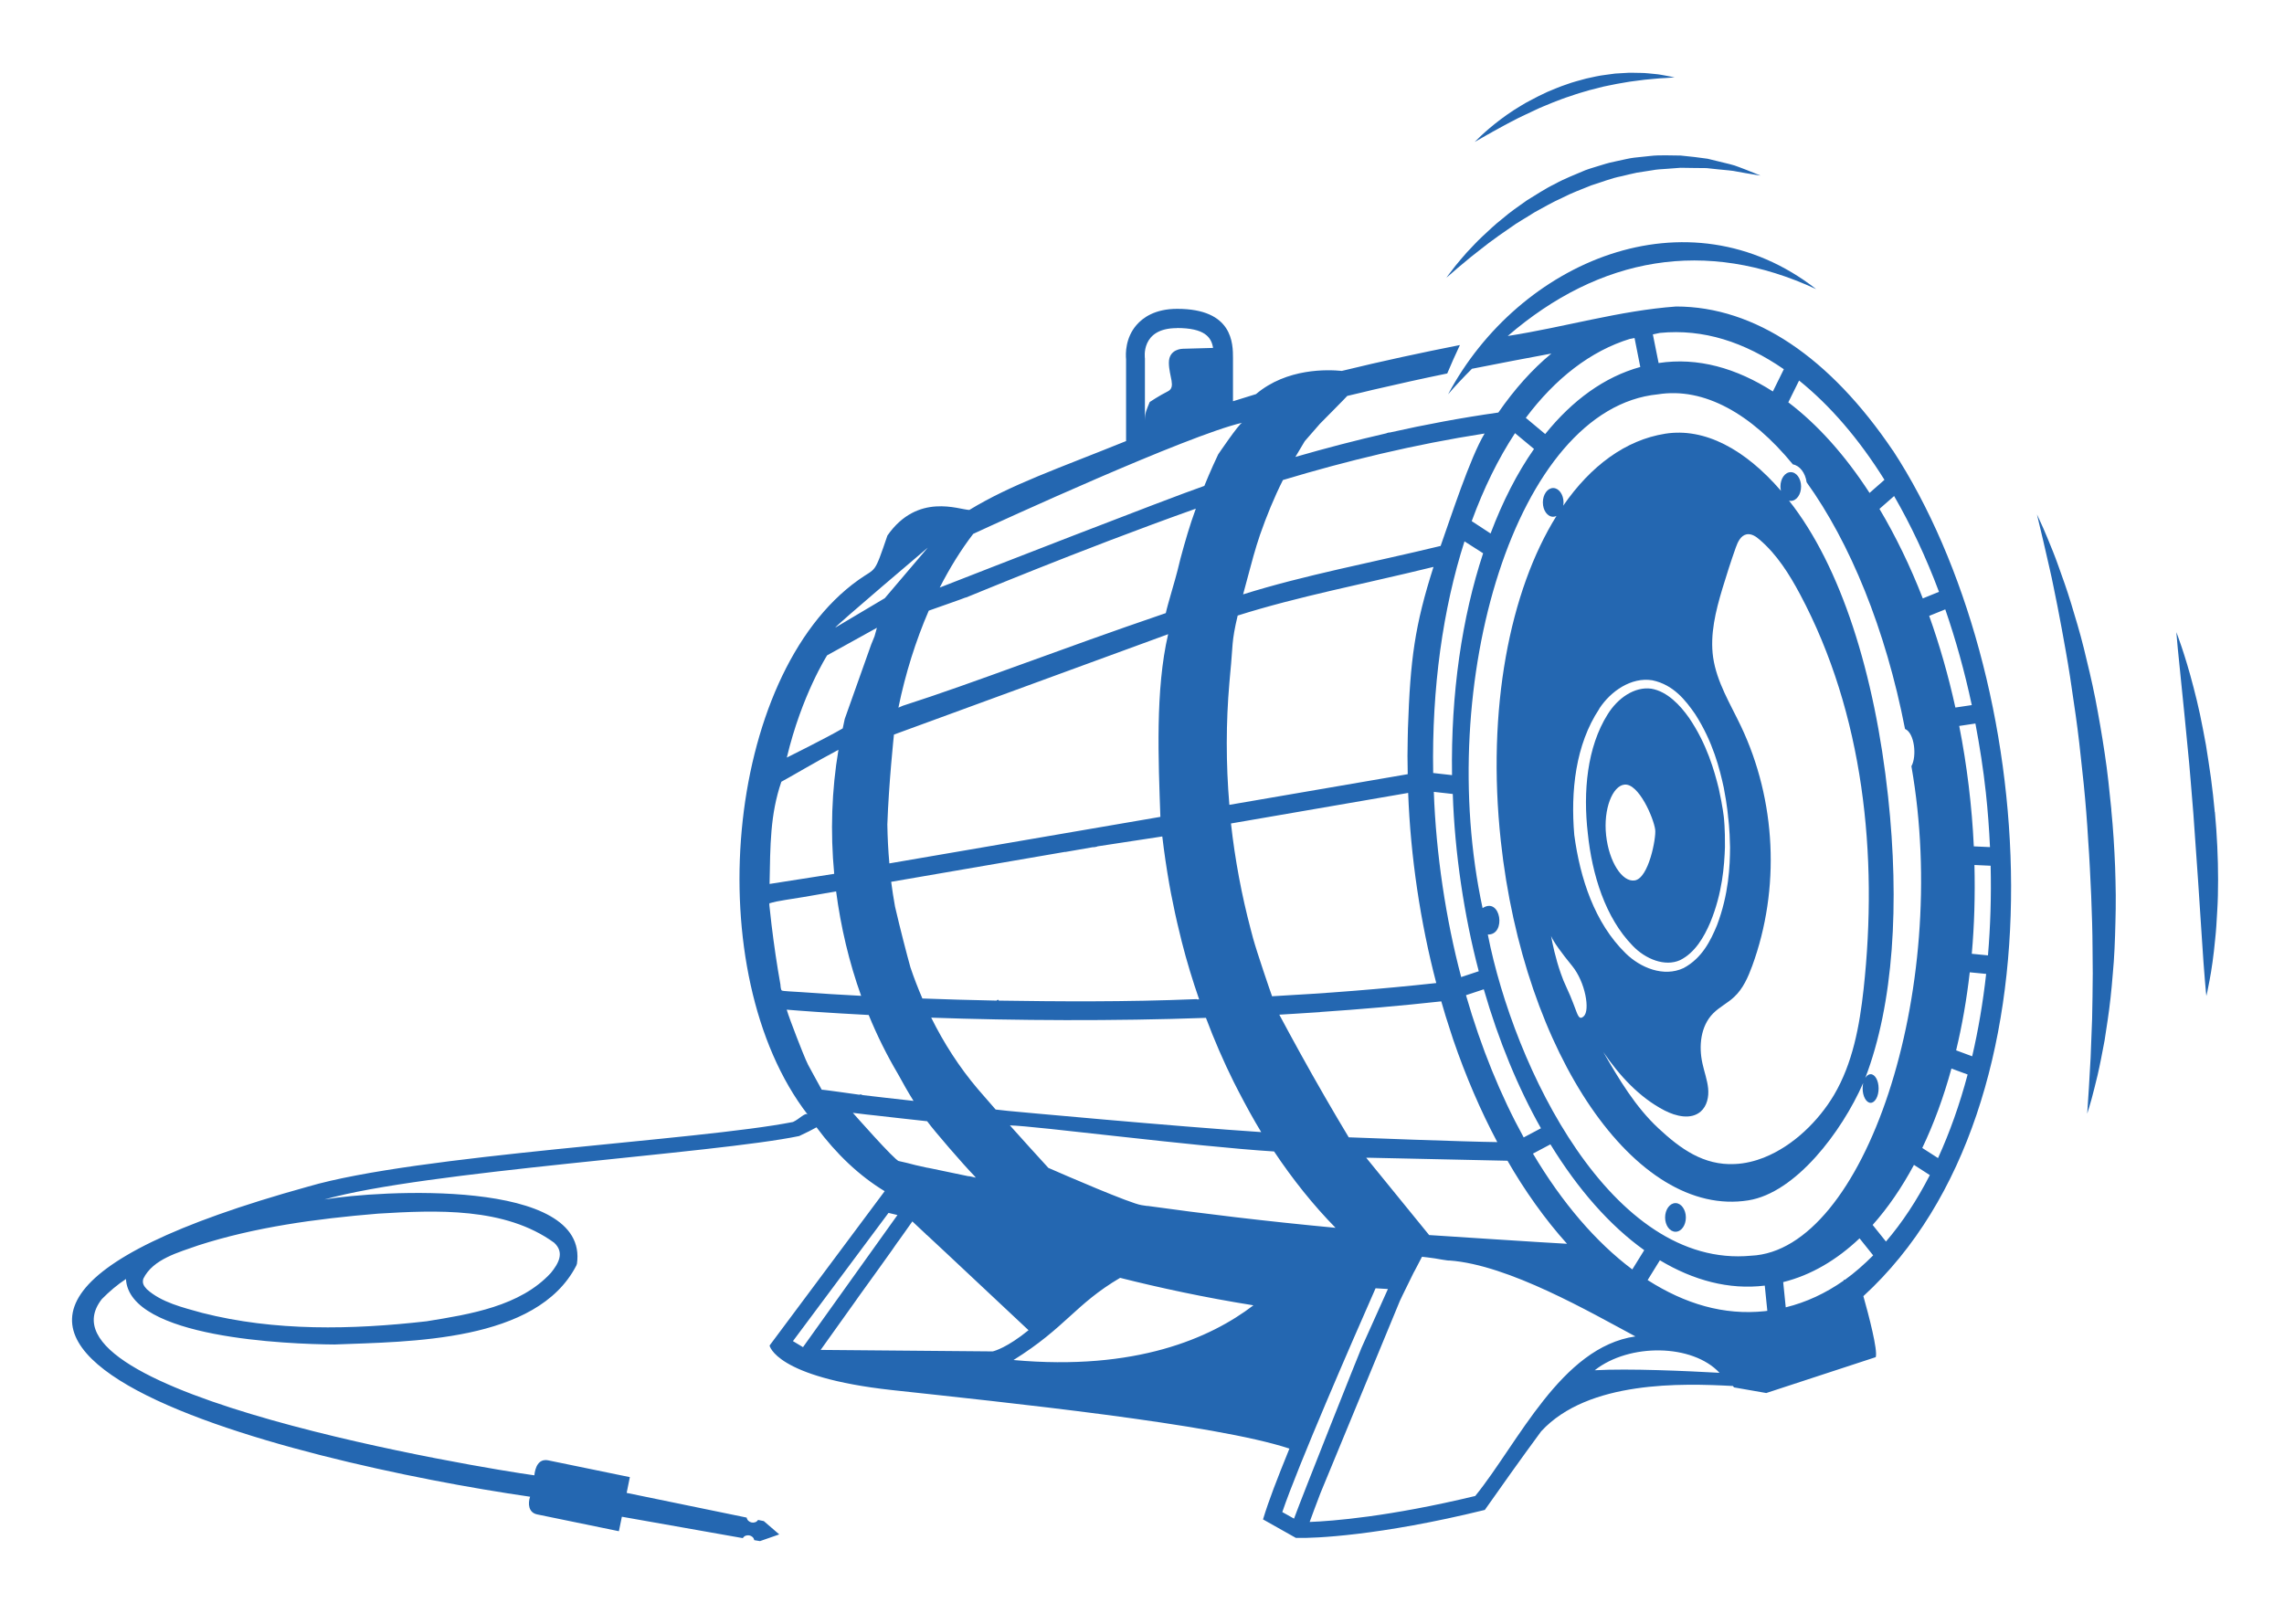 <?xml version="1.0" encoding="UTF-8"?> <svg xmlns="http://www.w3.org/2000/svg" id="Layer_1" version="1.1" viewBox="0 0 214.49 152.58"><defs><style>.st0{fill:#2467b1}</style></defs><path class="st0" d="M157.35 113.01c-.54 0-.98.6-.98 1.35s.44 1.34.98 1.34.97-.6.97-1.34-.44-1.35-.97-1.35ZM174.92 102.24c0 .74.34 1.35.75 1.35s.75-.6.75-1.35-.34-1.34-.75-1.34c-.19 0-.36.13-.5.35 2.66-6.96 3.23-16.36 2.14-26.43-1.25-11.55-4.43-21.63-9.3-27.79.05.01.11.02.16.02.54 0 .97-.6.97-1.35s-.43-1.35-.97-1.35-.97.6-.97 1.35c0 .14.02.28.05.4-3.37-3.9-7.17-5.95-10.88-5.36-3.71.59-6.98 3.01-9.57 6.76.02-.1.03-.2.03-.31 0-.74-.44-1.35-.97-1.35s-.97.6-.97 1.35.43 1.35.97 1.35c.11 0 .21-.03.31-.08-4.39 7.04-6.57 18.13-5.23 30.53 2.16 19.97 12.64 35.46 23.25 33.76 4.44-.71 8.77-6.43 10.78-11.02-.03.16-.05.33-.05.5Zm-24.73-35.68c1.07-1.64 3.01-2.98 4.98-2.66 2 .42 3.13 1.9 4.01 3.16 1.7 2.64 2.32 5.19 2.7 6.93.34 1.76.41 2.79.41 2.79s.15 1 .18 2.81c-.01 1.78-.12 4.4-1.23 7.33-.59 1.41-1.38 3.07-3.13 4.01-1.87.88-4.07-.02-5.47-1.41-2.89-2.84-4.25-7-4.8-11.09-.35-4.11.11-8.48 2.35-11.85Zm-1.46 28.9c-.61.55-.56-.47-1.62-2.71-.2-.42-.38-.86-.53-1.3-.51-1.44-.8-2.88-.92-3.53.23.56 1.02 1.64 1.98 2.81 1.24 1.52 1.7 4.17 1.09 4.73Zm16.96 13.26c-.89.35-1.82.58-2.77.62-2.94.15-5.13-1.45-7.17-3.35-2.17-2.02-3.71-4.61-5.19-7.18 1.51 2.21 3.38 4.27 5.76 5.5 1.07.55 2.48.89 3.39.1.6-.52.78-1.39.7-2.18s-.36-1.54-.53-2.32c-.37-1.64-.18-3.53 1-4.72.59-.6 1.37-.97 1.98-1.55.83-.77 1.3-1.85 1.69-2.91 2.65-7.25 2.25-15.55-1.06-22.52-1-2.1-2.27-4.14-2.61-6.45-.31-2.17.24-4.37.87-6.47.39-1.29.8-2.57 1.25-3.84.19-.54.47-1.15 1.03-1.26.45-.08.87.2 1.21.5 1.63 1.39 2.79 3.24 3.8 5.13 5.99 11.24 7.34 24.55 5.97 37.09-.38 3.45-1.02 6.97-2.79 9.96-1.44 2.42-3.81 4.76-6.54 5.85Zm-1.89-1.02-.31-.54"></path><path class="st0" d="M153.31 88.82c1.22 1.29 3.06 2 4.46 1.37 1.41-.69 2.27-2.2 2.84-3.54 1.14-2.76 1.32-5.33 1.38-7.08.02-1.75-.1-2.77-.1-2.77s-.1-1-.48-2.72c-.42-1.69-1.11-4.18-2.79-6.65-.83-1.18-2.04-2.48-3.54-2.74-1.57-.22-3.16.88-4.1 2.4-1.95 3.09-2.32 7.29-1.87 11.18.4 3.9 1.65 7.93 4.2 10.55Zm-.76-15.12c1.33-.15 2.75 3.14 2.89 4.24.1.74-.6 4.55-1.92 4.76-1.18.19-2.42-1.75-2.69-4.24s.61-4.64 1.72-4.76ZM198.28 76.08c-.18-1.78-.36-3.58-.63-5.33-.26-1.75-.56-3.47-.88-5.13-.33-1.66-.71-3.24-1.08-4.74-.37-1.5-.8-2.9-1.19-4.19-.39-1.29-.81-2.45-1.18-3.48-.36-1.03-.73-1.91-1.03-2.64-.3-.73-.55-1.29-.73-1.67-.18-.38-.27-.58-.27-.58s.21.87.57 2.39c.18.75.39 1.68.63 2.74.25 1.06.47 2.26.74 3.56.26 1.3.51 2.72.78 4.22.27 1.5.51 3.09.74 4.73.25 1.64.47 3.34.65 5.07.2 1.73.38 3.48.52 5.26.07.88.13 1.75.18 2.63.07.88.11 1.75.16 2.62.1 1.74.16 3.45.21 5.1.05 1.66.04 3.26.06 4.78 0 1.52-.04 2.96-.06 4.29-.05 1.33-.1 2.55-.14 3.63-.06 1.09-.12 2.03-.16 2.81-.1 1.56-.16 2.46-.16 2.46s.06-.21.19-.62c.12-.41.3-1 .48-1.76.2-.76.42-1.69.63-2.77.1-.54.21-1.11.33-1.72.1-.61.19-1.25.29-1.91.2-1.33.36-2.79.48-4.33.15-1.54.21-3.17.25-4.86.03-.85.03-1.7.03-2.57-.02-.87-.02-1.75-.06-2.64-.07-1.77-.18-3.56-.36-5.37ZM207.99 76.29c-.1-1.09-.22-2.16-.36-3.21-.15-1.06-.31-2.09-.47-3.1-.18-1-.37-1.96-.56-2.88-.19-.91-.41-1.77-.61-2.55-.81-3.15-1.61-5.17-1.61-5.17s.05.54.13 1.48c.1.94.23 2.28.39 3.88.08.8.17 1.67.26 2.58.09.91.18 1.88.28 2.88.1 1 .2 2.03.28 3.08.08 1.05.17 2.11.26 3.17l.44 6.25c.13 2 .26 3.87.36 5.47.1 1.61.2 2.95.28 3.89.07.94.14 1.49.14 1.49s.13-.53.3-1.47c.18-.93.38-2.28.53-3.9.09-.81.14-1.69.19-2.62.06-.93.08-1.92.08-2.93 0-2.03-.1-4.2-.3-6.36ZM135.81 26.1s.4-.33 1.08-.93c.35-.29.77-.64 1.25-1.04.5-.38 1.04-.83 1.65-1.29.62-.46 1.28-.94 2.01-1.43.7-.52 1.51-.95 2.31-1.47.83-.45 1.68-.95 2.58-1.35.88-.46 1.82-.8 2.75-1.18.95-.29 1.89-.68 2.85-.86.48-.11.95-.24 1.42-.33.48-.08.95-.15 1.41-.22.46-.09.92-.11 1.37-.14.45-.03.89-.07 1.33-.1.86.01 1.68.03 2.44.03.75.09 1.45.15 2.07.21.31.02.6.08.86.13.27.05.51.09.73.13.89.16 1.41.23 1.41.23s-.48-.2-1.32-.53c-.21-.08-.45-.17-.71-.27-.26-.1-.54-.2-.85-.27-.62-.16-1.32-.33-2.09-.51-.78-.11-1.63-.22-2.53-.3-.45 0-.92-.01-1.4-.02-.48 0-.97 0-1.46.06-.5.05-1 .11-1.51.16-.51.06-1.01.2-1.52.3l-.77.17c-.26.06-.51.15-.76.22-.5.16-1.02.3-1.51.48-.97.42-1.97.79-2.88 1.3-.94.45-1.78 1.03-2.63 1.54-.81.57-1.59 1.11-2.27 1.7-.71.55-1.33 1.15-1.9 1.68-.57.53-1.05 1.07-1.49 1.53-.42.48-.78.9-1.06 1.25-.56.72-.86 1.13-.86 1.13M140.13 12.4c.33-.19.72-.39 1.13-.62.41-.23.87-.45 1.34-.7.49-.23.99-.48 1.52-.72.52-.26 1.09-.47 1.65-.71.57-.22 1.14-.45 1.73-.63.58-.21 1.18-.38 1.76-.55.59-.13 1.16-.32 1.73-.42.29-.06.57-.12.84-.17.28-.05.55-.09.81-.14.52-.1 1.03-.14 1.49-.21.46-.07.89-.08 1.27-.13.38-.04.72-.06.99-.07.55-.03.87-.06.87-.06s-.31-.07-.86-.17c-.28-.05-.61-.12-1-.15s-.83-.1-1.31-.1c-.48 0-1.01-.04-1.56.01-.27.02-.56.03-.85.05-.29.04-.59.08-.89.12-.6.07-1.21.21-1.83.35-.61.17-1.24.32-1.85.55-.61.2-1.21.46-1.79.7-.57.27-1.14.54-1.66.83-.54.27-1.02.6-1.49.88-.46.3-.89.6-1.27.89-.77.58-1.37 1.11-1.78 1.49-.4.39-.63.61-.63.61s.28-.15.76-.43c.24-.15.54-.3.87-.49Z"></path><path class="st0" d="M177.75 42.31c-5.89-8.72-12.93-13.52-20.35-13.52-5.33.39-10.37 1.92-15.81 2.77 8.65-7.45 18.59-9.23 28.97-4.4-12.11-9.44-27.92-2.6-34.57 9.88.59-.7 1.45-1.61 2.24-2.4 2.56-.51 5.09-.99 7.46-1.43-1.81 1.49-3.47 3.36-4.98 5.54-3.46.49-6.88 1.13-10.21 1.88 0-.03-.3.05-.3.07-2.92.67-5.78 1.42-8.55 2.22.29-.5.88-1.48.88-1.48l1.43-1.64s2.54-2.56 2.56-2.61c.65-.16 2.36-.55 2.39-.57 2.36-.55 4.71-1.07 7-1.54.37-.88.77-1.78 1.19-2.67-3.59.71-7.33 1.51-11.09 2.43-1.31-.13-5.16-.28-8.06 2.18-.72.22-1.44.44-2.16.67v-4.03c0-1.39 0-4.65-5.24-4.65-2.09 0-3.23.83-3.83 1.53-1.04 1.21-1.02 2.68-.97 3.21v7.68C99.3 44.04 95 45.49 91.03 47.9c-.96-.02-4.85-1.66-7.69 2.4-1.29 3.77-1.01 2.95-2.73 4.18-12.6 8.98-15.03 36.93-4.75 50.23-.21-.28-.77.4-1.39.68-8.86 1.75-35.29 3.06-45.54 6.07-51.01 14.14-.97 25.98 20.85 29.13-.22.66-.15 1.49.66 1.66l7.68 1.58.28-1.36 11.36 2.01c.25-.44.99-.31 1.07.19l.54.09 1.81-.63-1.45-1.25-.54-.11c-.27.43-.99.28-1.07-.22l-11.27-2.32.3-1.48-7.68-1.58c-.91-.17-1.21.68-1.29 1.41-4.73-.64-47.58-7.7-40.61-16.56.7-.71 1.44-1.34 2.26-1.88.3 5.56 15.24 6.12 19.58 6.15 7.04-.28 18.99-.2 22.71-7.41 0 0 .07-.2.06-.16 1.19-8.12-18.7-6.9-23.71-6.05 9.31-2.66 36.72-4.32 44.58-5.96.75-.35 1.18-.57 1.63-.82 1.86 2.51 4.02 4.56 6.4 6l-10.81 14.5s.55 2.98 11.48 4.18c10.64 1.16 30.34 3.18 37.34 5.5-1.19 2.94-1.92 4.81-2.48 6.65l3.09 1.74h.19c1.41.04 7.6-.18 17.55-2.63 1.48-2.1 3.3-4.68 5.29-7.38 4.41-4.79 13.24-4.52 18.01-4.26l.1.13 3.03.53 10.28-3.37c.21-.64-.66-3.95-1.16-5.73 19.58-17.95 16.49-58.43 2.77-79.44ZM35.48 114c5.47-.33 11.94-.63 16.56 2.73 1.02.94.38 1.99-.31 2.84-2.88 3.13-7.58 3.88-11.67 4.54-7.01.8-14.26.95-21.08-.79-1.83-.51-3.81-.98-5.18-2.21-.31-.33-.46-.58-.34-1 .91-1.86 3.34-2.48 5.19-3.14 5.25-1.69 11-2.49 16.84-2.97Zm141.63 2.62-1.25-1.56c1.43-1.6 2.73-3.5 3.88-5.64l1.49.96c-1.21 2.36-2.59 4.46-4.12 6.24Zm-68.14-39.89c-8.48 1.46-16.97 2.92-25.45 4.37-.11-1.21-.17-2.43-.19-3.65.13-3.83.62-8.45.62-8.45l25.75-9.43c-1.22 5.24-.91 11.81-.73 17.15Zm-8.94 3.3 2.65-.46c-.17.05.4-.03.38-.07l6.09-.93c.18 1.52.4 3.01.66 4.49l.16.87c.24 1.23.5 2.46.8 3.66l.21.87c.47 1.85 1.02 3.65 1.63 5.41h-.22v-.02c-6.75.28-13.11.22-18.6.14.03-.11-.16-.09-.19 0-2.51-.05-4.85-.12-6.98-.2-.41-.96-.79-1.93-1.12-2.92-.3-1.06-.98-3.68-1.45-5.72-.14-.77-.26-1.55-.36-2.32l16.32-2.81Zm13.22 15.58c.78 2.08 1.65 4.08 2.6 6l.46.9c.68 1.31 1.38 2.6 2.13 3.83-7.94-.52-23.37-1.95-23.76-1.99 0 0-.75-.09-1.18-.13-.6-.68-1.16-1.33-1.66-1.91-1.75-2.06-3.2-4.32-4.39-6.72 7.82.28 17.23.33 25.8.02Zm23.97-3.83c-1.44-5.42-2.37-11.63-2.57-17.4l1.78.2c.18 5.52 1.07 11.47 2.44 16.65l-1.66.55Zm2.12 1.14c1.4 4.84 3.22 9.25 5.37 13.06l-1.62.86c-2.16-3.93-4-8.43-5.42-13.36l1.66-.55Zm-2.97-20.11-1.78-.2c-.14-8 .92-15.45 2.94-21.76l1.75 1.12c-1.98 6.01-3.04 13.15-2.92 20.85Zm-4.15-4.39-.02.9c-.03 1.12-.03 2.26 0 3.4l-16.75 2.88c-.33-3.9-.32-7.74 0-11.44l.08-.91c.27-2.7.1-2.9.7-5.43 5.72-1.81 11.88-2.97 18.39-4.57-1.76 5.52-2.18 8.66-2.4 15.17Zm-14.54 19.73-.23-.87c-.84-3.18-1.47-6.51-1.85-9.93l16.64-2.87c.22 5.96 1.15 12.19 2.64 17.86-5.22.57-10.41.97-15.42 1.24-.15-.4-1.41-4.09-1.78-5.43Zm6.29 6.91c3.73-.25 7.55-.58 11.38-1 .26.93.55 1.85.85 2.76l.28.86c1.17 3.41 2.55 6.63 4.13 9.6-2.86-.03-13.61-.43-13.95-.45-.03-.04-1.78-2.96-3.41-5.85-1.61-2.85-3.11-5.67-3.11-5.67s2.55-.15 3.83-.24Zm4.69 13.69 12.91.28c1.58 2.76 3.54 5.53 5.59 7.8-1.38-.06-12.95-.82-12.95-.82l-5.91-7.26h.36Zm15.3-.39 1.64-.87c2.59 4.23 5.58 7.63 8.81 9.94l-1.12 1.81c-3.43-2.57-6.61-6.29-9.33-10.88Zm-4.24-20.58c1.77.06 1.22-3.59-.49-2.48-4.53-21.03 3.11-46.94 16.46-48.26 4.34-.69 8.78 1.83 12.68 6.58.65.12 1.17.8 1.29 1.68 4.07 5.66 7.42 13.79 9.24 23.17.89.37 1.13 2.56.6 3.5 3.71 21.11-4.44 45.5-15.05 45.98-13.14 1.25-22.29-17.74-24.73-30.17Zm42.28 21-1.48-.95c1.08-2.26 2-4.76 2.74-7.46l1.52.56c-.75 2.83-1.69 5.46-2.78 7.85Zm3.21-9.56-1.51-.56c.56-2.33.99-4.78 1.28-7.33l1.54.15c-.3 2.69-.74 5.28-1.31 7.73Zm1.48-9.48-1.52-.15c.24-2.69.32-5.48.25-8.34l1.52.07c.07 2.89-.02 5.7-.25 8.42Zm-.2-15.3c.19 1.73.31 3.44.39 5.13l-1.52-.07c-.17-3.73-.65-7.67-1.37-11.31l1.52-.23c.4 2.11.74 4.27.98 6.48Zm-1.32-8.21-1.54.23c-.66-3.01-1.49-5.89-2.46-8.61l1.51-.61c.98 2.84 1.82 5.84 2.49 8.99Zm-7.29-19.63c1.57 2.72 2.99 5.73 4.21 8.99l-1.52.62c-1.19-3.06-2.56-5.87-4.07-8.41l1.38-1.21Zm-8.93-10.86c2.91 2.34 5.63 5.5 8.02 9.33l-1.4 1.23c-2.29-3.53-4.87-6.42-7.63-8.51l1.01-2.04Zm-13.07-4.47c4.1-.4 7.94.86 11.64 3.41l-1.03 2.09c-3.42-2.19-7.05-3.23-10.73-2.67l-.54-2.69c.22-.04.45-.09.66-.14Zm-2.78.56c.13-.03.27-.05.4-.08l.54 2.72c-3.37.93-6.38 3.13-8.93 6.3l-1.82-1.52c2.76-3.69 6.08-6.29 9.81-7.43Zm-10.82 8.86 1.78 1.48c-1.59 2.27-2.95 4.95-4.08 7.94l-1.77-1.16c1.13-3.09 2.49-5.87 4.07-8.27Zm-24.3 10.62.35-1.08c.62-1.77 1.32-3.49 2.15-5.14 5.97-1.8 12.37-3.35 18.94-4.37-1.36 2.25-3.21 7.97-4.13 10.56-6.56 1.59-12.76 2.73-18.55 4.55.2-.7 1.01-3.83 1.24-4.51Zm-7.46-20.5c2.61 0 3.24.86 3.4 1.87l-2.85.08s-1.3 0-1.3 1.3.7 2.3-.1 2.7c-.8.4-1.7 1-1.7 1-.28.72-.44.92-.45 1.75v-5.84s-.45-2.85 3-2.85ZM91.41 50.14c2.57-1.19 20.14-9.25 25.24-10.43-.28.06-2.25 2.97-2.25 2.97l-.49 1.06c-.28.62-.55 1.26-.81 1.9-3.52 1.22-21.2 8.12-24.85 9.55.94-1.84 1.99-3.54 3.15-5.05Zm-.74 6c-.04.05 10.47-4.39 21.63-8.36-.56 1.52-1.02 3.11-1.44 4.68l-.28 1.13c-.17.72-.95 3.27-1.1 4-10.29 3.51-17.78 6.48-24.69 8.7-.13.05-.27.12-.42.18.66-3.22 1.63-6.29 2.85-9.11 1.03-.37 3.29-1.15 3.44-1.23Zm-3.54-4.7-4.04 4.75-4.66 2.77c.11-.24 8.7-7.52 8.7-7.52Zm-9.46 10.12 4.68-2.59s-.08.3-.22.79c-.11.26-.22.53-.32.79l-2.48 6.98c-.07.29-.13.59-.19.89-1.52.89-5.25 2.74-5.25 2.74 1.4-5.88 3.79-9.61 3.79-9.61Zm-4.29 11.87c.74-.39 3.31-1.92 5.36-3-.64 3.79-.77 7.73-.4 11.65l-6.07.95c.07-3.65.05-6.51 1.11-9.61Zm-.08 19.11c-.34-1.9-.62-3.81-.85-5.72-.07-.6-.14-1.2-.2-1.8v-.17s.54-.15.67-.17c.28-.05.57-.1.85-.15.58-.1 1.17-.18 1.75-.28 1-.17 2-.34 3-.52.44 3.35 1.22 6.66 2.35 9.81-1.88-.1-3.76-.21-5.64-.35-.49-.04-1.73-.08-1.81-.15-.1-.08-.11-.38-.13-.5Zm3.87 9.82c-.29-.51-1.28-2.34-1.28-2.34-.07-.14-.23-.51-.23-.5-.17-.37-1.46-3.61-1.78-4.68 1.16.1 3.85.3 7.7.5.79 1.94 1.72 3.8 2.76 5.56.47.86.94 1.7 1.45 2.51-1.83-.2-3.45-.39-4.82-.55-.02-.05-.14-.05-.19-.06-.02 0-.05.02-.07.03-.34-.04-3.54-.51-3.56-.47Zm2.91 2.17c.56.07 2.14.26 2.16.25 1.42.16 3.05.35 4.83.54.64.89 3.42 4.1 4.4 5.1.06.07.11.13.17.2-.16-.04-.71-.17-.72-.14-1.29-.26-3.92-.83-3.83-.79-.4-.09-.78-.17-1.12-.25 0-.01-1.53-.39-1.56-.38-.34-.01-4.32-4.53-4.32-4.53Zm-5.62 21.45 8.98-12.05.84.2-8.87 12.41-.95-.57Zm2.6.83 3.27-4.58.28-.4s3.72-5.15 3.7-5.18l.02-.02c-.06.1 1.18-1.66 1.18-1.66l.17-.24 1.29 1.21s.02.08.07.06l.77.72 1.03.96 7.75 7.27c-2.02 1.64-3.19 1.95-3.37 1.99l-16.17-.14Zm18.12.94c4.93-3.08 5.77-5.22 10.01-7.72 3.65.92 7.93 1.85 12.52 2.58-4.03 3.08-11.05 6.18-22.53 5.14Zm12.55-14.47-.53-.08c-1.04-.15-7.18-2.81-8.75-3.5-1.14-1.24-2.4-2.64-3.61-3.99 2.36.04 17.3 1.98 24.81 2.45 1.76 2.64 3.69 5.05 5.77 7.17-6.6-.62-12.5-1.34-17.68-2.06Zm13.78 29.36-1.09-.61c1.52-4.45 6.45-15.78 8.76-21.02l1.16.07-2.48 5.52c-.22.5-5.55 13.89-6.34 16.05Zm3.89-6.04Zm13.14 3.92c-8.09 1.95-13.42 2.36-15.55 2.44.24-.65.58-1.58 1.01-2.7l7.46-18.06c.08-.18.17-.37.26-.55 0 0 .83-1.71 1.04-2.12 0 .03.62-1.18.78-1.48.33.03.74.09 1.19.15 0 0 1.39.25 1.38.2 5.56.39 13.31 4.91 17.47 7.13-6.97 1.01-10.97 9.96-15.04 14.99Zm11.22-11.81c3.25-2.56 9.17-2.49 11.72.24-3.06-.17-8.48-.42-11.72-.24Zm15.98-5.55c-3.86.41-7.5-.68-11.01-2.92l1.15-1.86c3.15 1.89 6.49 2.79 9.85 2.38l.24 2.37c-.08.01-.15.02-.23.03Zm7.51-2.95-.12.02s0 .03.01.06c-1.7 1.19-3.52 2.04-5.44 2.51l-.24-2.37c2.61-.65 5.02-2.07 7.17-4.11l1.28 1.6c-.85.85-1.73 1.63-2.65 2.29Z"></path></svg> 